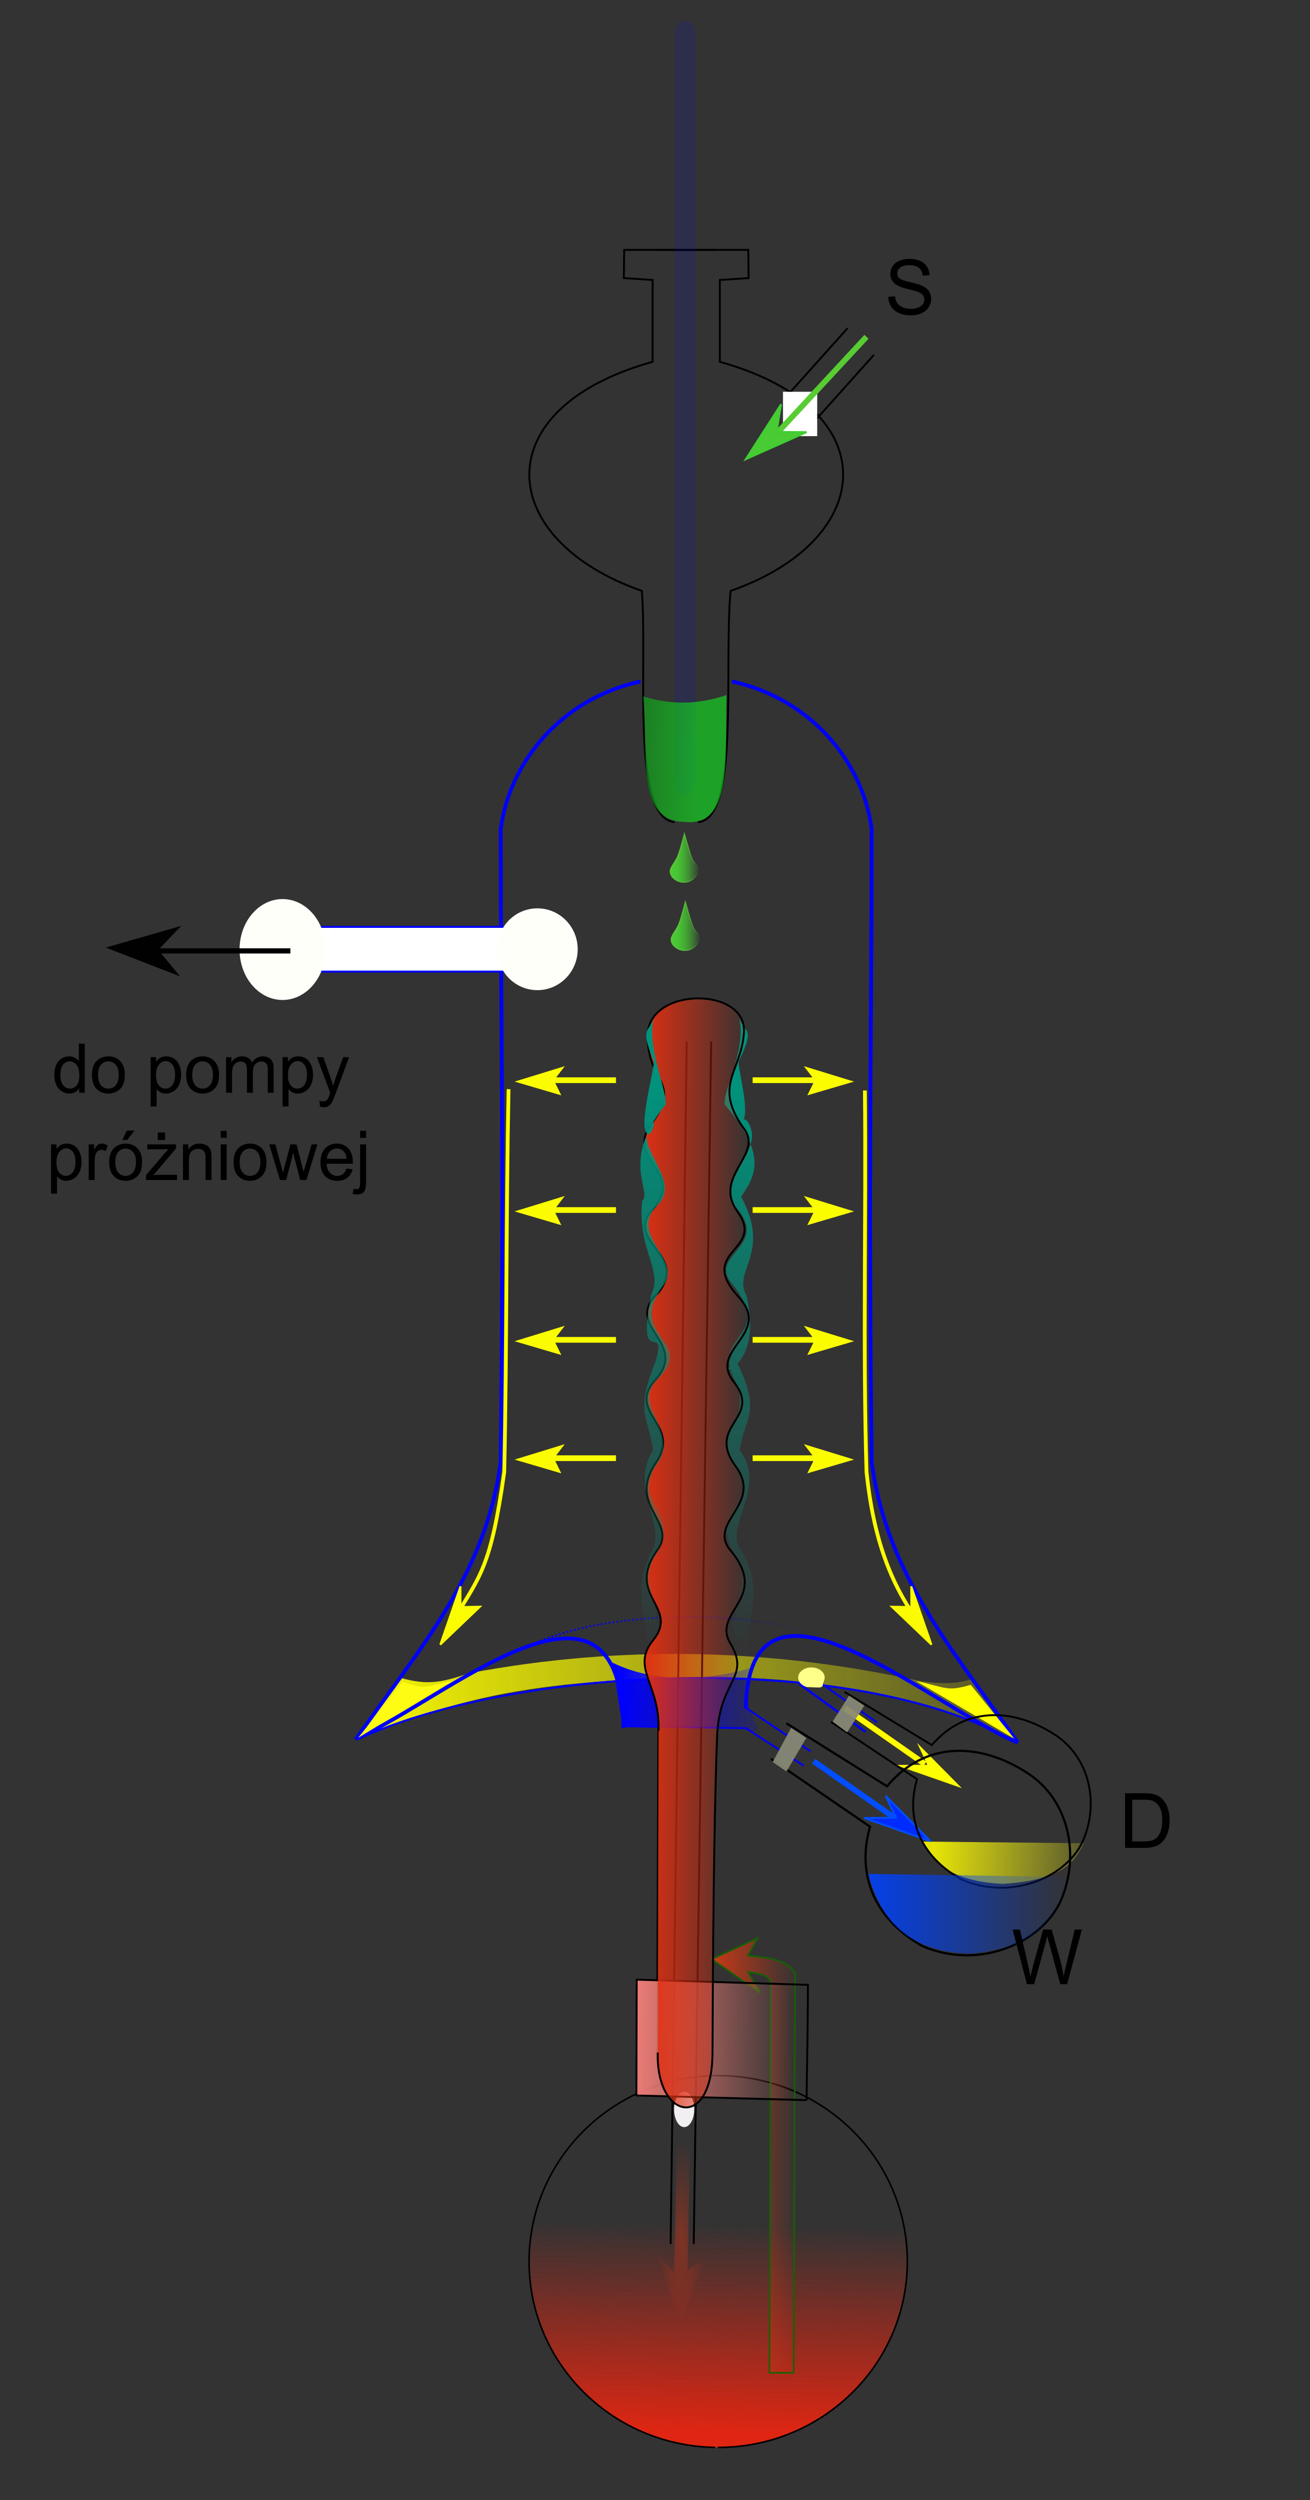 <?xml version="1.0" encoding="UTF-8" standalone="no"?>
<!-- Created with Inkscape (http://www.inkscape.org/) -->

<svg xmlns:dc="http://purl.org/dc/elements/1.1/" xmlns:cc="http://creativecommons.org/ns#" xmlns:rdf="http://www.w3.org/1999/02/22-rdf-syntax-ns#" xmlns:svg="http://www.w3.org/2000/svg" xmlns="http://www.w3.org/2000/svg" xmlns:xlink="http://www.w3.org/1999/xlink" xmlns:sodipodi="http://sodipodi.sourceforge.net/DTD/sodipodi-0.dtd" xmlns:inkscape="http://www.inkscape.org/namespaces/inkscape" width="666.88" height="1272.181" id="svg2" version="1.1" inkscape:version="0.48.0 r9654" sodipodi:docname="molecul distill 3 copy.svg">
  <rect width="100%" height="100%" fill="#333333" stroke="none"/>
  <title id="title3912">molecul distill 4</title>
  <defs id="defs4">
    <linearGradient inkscape:collect="always" id="linearGradient4655">
      <stop style="stop-color:#0000f8;stop-opacity:1;" offset="0" id="stop4657" />
      <stop style="stop-color:#0000f8;stop-opacity:0;" offset="1" id="stop4659" />
    </linearGradient>
    <linearGradient inkscape:collect="always" id="linearGradient4645">
      <stop style="stop-color:#ffff00;stop-opacity:1;" offset="0" id="stop4647" />
      <stop style="stop-color:#ffff00;stop-opacity:0;" offset="1" id="stop4649" />
    </linearGradient>
    <linearGradient inkscape:collect="always" id="linearGradient4280">
      <stop style="stop-color:#01927c;stop-opacity:1;" offset="0" id="stop4282" />
      <stop style="stop-color:#01927c;stop-opacity:0;" offset="1" id="stop4284" />
    </linearGradient>
    <linearGradient inkscape:collect="always" id="linearGradient4236">
      <stop style="stop-color:#ed7c76;stop-opacity:1;" offset="0" id="stop4238" />
      <stop style="stop-color:#ed7c76;stop-opacity:0;" offset="1" id="stop4240" />
    </linearGradient>
    <linearGradient inkscape:collect="always" id="linearGradient4204">
      <stop style="stop-color:#fffd00;stop-opacity:1" offset="0" id="stop4206" />
      <stop style="stop-color:#fffd1e;stop-opacity:0;" offset="1" id="stop4208" />
    </linearGradient>
    <linearGradient inkscape:collect="always" id="linearGradient4192">
      <stop style="stop-color:#0042fe;stop-opacity:1;" offset="0" id="stop4194" />
      <stop style="stop-color:#0042fe;stop-opacity:0;" offset="1" id="stop4196" />
    </linearGradient>
    <linearGradient inkscape:collect="always" id="linearGradient4051">
      <stop style="stop-color:#49cb34;stop-opacity:1;" offset="0" id="stop4053" />
      <stop style="stop-color:#49cb34;stop-opacity:0;" offset="1" id="stop4055" />
    </linearGradient>
    <linearGradient inkscape:collect="always" id="linearGradient4043">
      <stop style="stop-color:#5bc53a;stop-opacity:1;" offset="0" id="stop4045" />
      <stop style="stop-color:#5bc53a;stop-opacity:0;" offset="1" id="stop4047" />
    </linearGradient>
    <linearGradient inkscape:collect="always" id="linearGradient4032">
      <stop style="stop-color:#12df20;stop-opacity:1;" offset="0" id="stop4034" />
      <stop style="stop-color:#0ead19;stop-opacity:1" offset="1" id="stop4036" />
    </linearGradient>
    <linearGradient inkscape:collect="always" id="linearGradient4009">
      <stop style="stop-color:#df3512;stop-opacity:1;" offset="0" id="stop4011" />
      <stop style="stop-color:#df3512;stop-opacity:0;" offset="1" id="stop4013" />
    </linearGradient>
    <linearGradient inkscape:collect="always" id="linearGradient4001">
      <stop style="stop-color:#df2f12;stop-opacity:1;" offset="0" id="stop4003" />
      <stop style="stop-color:#df2f12;stop-opacity:0;" offset="1" id="stop4005" />
    </linearGradient>
    <linearGradient inkscape:collect="always" id="linearGradient3993">
      <stop style="stop-color:#df3a12;stop-opacity:1;" offset="0" id="stop3995" />
      <stop style="stop-color:#df3a12;stop-opacity:0;" offset="1" id="stop3997" />
    </linearGradient>
    <linearGradient inkscape:collect="always" id="linearGradient3985">
      <stop style="stop-color:#df2612;stop-opacity:1;" offset="0" id="stop3987" />
      <stop style="stop-color:#df2612;stop-opacity:0;" offset="1" id="stop3989" />
    </linearGradient>
    <linearGradient inkscape:collect="always" id="linearGradient3902">
      <stop style="stop-color:#000000;stop-opacity:1;" offset="0" id="stop3904" />
      <stop style="stop-color:#000000;stop-opacity:0;" offset="1" id="stop3906" />
    </linearGradient>
    <linearGradient inkscape:collect="always" id="linearGradient3872">
      <stop style="stop-color:#0000ff;stop-opacity:1;" offset="0" id="stop3874" />
      <stop style="stop-color:#0000ff;stop-opacity:0;" offset="1" id="stop3876" />
    </linearGradient>
    <linearGradient inkscape:collect="always" id="linearGradient4051-0">
      <stop style="stop-color:#49cb34;stop-opacity:1;" offset="0" id="stop4053-2" />
      <stop style="stop-color:#49cb34;stop-opacity:0;" offset="1" id="stop4055-6" />
    </linearGradient>
    <linearGradient inkscape:collect="always" id="linearGradient4043-4">
      <stop style="stop-color:#5bc53a;stop-opacity:1;" offset="0" id="stop4045-5" />
      <stop style="stop-color:#5bc53a;stop-opacity:0;" offset="1" id="stop4047-5" />
    </linearGradient>
    <linearGradient inkscape:collect="always" xlink:href="#linearGradient4051-0" id="linearGradient4073-0" gradientUnits="userSpaceOnUse" gradientTransform="translate(-17.429,-159.429)" x1="297.712" y1="440.623" x2="313.209" y2="440.623" />
    <linearGradient inkscape:collect="always" xlink:href="#linearGradient4043-4" id="linearGradient4075-3" gradientUnits="userSpaceOnUse" gradientTransform="translate(-17.429,-159.429)" x1="297.712" y1="440.623" x2="313.209" y2="440.623" />
    <linearGradient inkscape:collect="always" xlink:href="#linearGradient4204" id="linearGradient4455" gradientUnits="userSpaceOnUse" gradientTransform="matrix(0.931,0,0,0.614,36.04,378.17)" x1="433.364" y1="957.836" x2="541.984" y2="963.072" />
    <radialGradient inkscape:collect="always" xlink:href="#linearGradient3902" id="radialGradient4457" gradientUnits="userSpaceOnUse" gradientTransform="matrix(0.998,0,0,32.221,-0.285,-6898.857)" cx="308.601" cy="223.182" fx="308.601" fy="223.182" r="6.056" />
    <linearGradient inkscape:collect="always" xlink:href="#linearGradient3985" id="linearGradient4459" gradientUnits="userSpaceOnUse" x1="346.201" y1="1668.854" x2="349.735" y2="1479.416" />
    <linearGradient inkscape:collect="always" xlink:href="#linearGradient3872" id="linearGradient4461" gradientUnits="userSpaceOnUse" x1="271.231" y1="888.717" x2="360.488" y2="890.651" />
    <linearGradient inkscape:collect="always" xlink:href="#linearGradient4280" id="linearGradient4463" gradientUnits="userSpaceOnUse" gradientTransform="matrix(-1.188,0,0,1,1109.277,52.528)" x1="659.13" y1="511.425" x2="640.937" y2="808.41" />
    <linearGradient inkscape:collect="always" xlink:href="#linearGradient3993" id="linearGradient4465" gradientUnits="userSpaceOnUse" gradientTransform="matrix(1,0,0,0.852,0,115.896)" x1="320.214" y1="1180.219" x2="365.658" y2="1180.219" />
    <linearGradient inkscape:collect="always" xlink:href="#linearGradient4001" id="linearGradient4467" gradientUnits="userSpaceOnUse" x1="284.391" y1="793.15" x2="340.962" y2="793.15" />
    <radialGradient inkscape:collect="always" xlink:href="#linearGradient4009" id="radialGradient4469" gradientUnits="userSpaceOnUse" gradientTransform="matrix(1,0,0,3.547,0,-2960.26)" cx="304.286" cy="1162.348" fx="304.286" fy="1162.348" r="13.468" />
    <linearGradient inkscape:collect="always" xlink:href="#linearGradient4032" id="linearGradient4471" gradientUnits="userSpaceOnUse" x1="312.357" y1="386.367" x2="285.5" y2="385.652" />
    <linearGradient inkscape:collect="always" xlink:href="#linearGradient4051" id="linearGradient4473" gradientUnits="userSpaceOnUse" gradientTransform="translate(0.714,1.429)" x1="297.712" y1="440.623" x2="313.209" y2="440.623" />
    <linearGradient inkscape:collect="always" xlink:href="#linearGradient4043" id="linearGradient4475" gradientUnits="userSpaceOnUse" gradientTransform="translate(0.714,1.429)" x1="297.712" y1="440.623" x2="313.209" y2="440.623" />
    <linearGradient inkscape:collect="always" xlink:href="#linearGradient4051" id="linearGradient4477" gradientUnits="userSpaceOnUse" gradientTransform="translate(1.229,37.143)" x1="297.712" y1="440.623" x2="313.209" y2="440.623" />
    <linearGradient inkscape:collect="always" xlink:href="#linearGradient4043" id="linearGradient4479" gradientUnits="userSpaceOnUse" gradientTransform="translate(1.229,37.143)" x1="297.712" y1="440.623" x2="313.209" y2="440.623" />
    <linearGradient inkscape:collect="always" xlink:href="#linearGradient4051" id="linearGradient4481" gradientUnits="userSpaceOnUse" gradientTransform="translate(0.714,1.429)" x1="297.712" y1="440.623" x2="313.209" y2="440.623" />
    <linearGradient inkscape:collect="always" xlink:href="#linearGradient4043" id="linearGradient4483" gradientUnits="userSpaceOnUse" gradientTransform="translate(0.714,1.429)" x1="297.712" y1="440.623" x2="313.209" y2="440.623" />
    <linearGradient inkscape:collect="always" xlink:href="#linearGradient4051" id="linearGradient4485" gradientUnits="userSpaceOnUse" gradientTransform="translate(1.229,37.143)" x1="297.712" y1="440.623" x2="313.209" y2="440.623" />
    <linearGradient inkscape:collect="always" xlink:href="#linearGradient4043" id="linearGradient4487" gradientUnits="userSpaceOnUse" gradientTransform="translate(1.229,37.143)" x1="297.712" y1="440.623" x2="313.209" y2="440.623" />
    <linearGradient inkscape:collect="always" xlink:href="#linearGradient4192" id="linearGradient4489" gradientUnits="userSpaceOnUse" gradientTransform="matrix(1.156,0,0,1.119,-53.802,-101.356)" x1="395.571" y1="979.326" x2="489.071" y2="979.326" />
    <linearGradient inkscape:collect="always" xlink:href="#linearGradient4236" id="linearGradient4491" gradientUnits="userSpaceOnUse" x1="280.17" y1="1061.007" x2="362.85" y2="1061.722" />
    <linearGradient inkscape:collect="always" xlink:href="#linearGradient4280" id="linearGradient4493" gradientUnits="userSpaceOnUse" gradientTransform="translate(-361.755,52.528)" x1="659.13" y1="511.425" x2="640.937" y2="808.41" />
    <linearGradient inkscape:collect="always" xlink:href="#linearGradient4280" id="linearGradient4497" gradientUnits="userSpaceOnUse" gradientTransform="matrix(0.958,0,0,0.971,-321.716,61.107)" x1="659.13" y1="511.425" x2="640.937" y2="808.41" />
    <linearGradient inkscape:collect="always" xlink:href="#linearGradient4236" id="linearGradient4528" gradientUnits="userSpaceOnUse" x1="280.17" y1="1061.007" x2="362.85" y2="1061.722" gradientTransform="matrix(0.958,0,0,0.971,24.708,10.081)" />
    <linearGradient inkscape:collect="always" xlink:href="#linearGradient4192" id="linearGradient4534" gradientUnits="userSpaceOnUse" gradientTransform="matrix(1.107,0,0,1.087,-26.814,-88.378)" x1="395.571" y1="979.326" x2="489.071" y2="979.326" />
    <linearGradient inkscape:collect="always" xlink:href="#linearGradient4051" id="linearGradient4539" gradientUnits="userSpaceOnUse" gradientTransform="matrix(0.958,0,0,0.971,25.885,46.162)" x1="297.712" y1="440.623" x2="313.209" y2="440.623" />
    <linearGradient inkscape:collect="always" xlink:href="#linearGradient4043" id="linearGradient4541" gradientUnits="userSpaceOnUse" gradientTransform="matrix(0.958,0,0,0.971,25.885,46.162)" x1="297.712" y1="440.623" x2="313.209" y2="440.623" />
    <linearGradient inkscape:collect="always" xlink:href="#linearGradient4051" id="linearGradient4544" gradientUnits="userSpaceOnUse" gradientTransform="matrix(0.958,0,0,0.971,25.392,11.468)" x1="297.712" y1="440.623" x2="313.209" y2="440.623" />
    <linearGradient inkscape:collect="always" xlink:href="#linearGradient4043" id="linearGradient4546" gradientUnits="userSpaceOnUse" gradientTransform="matrix(0.958,0,0,0.971,25.392,11.468)" x1="297.712" y1="440.623" x2="313.209" y2="440.623" />
    <linearGradient inkscape:collect="always" xlink:href="#linearGradient4051" id="linearGradient4549" gradientUnits="userSpaceOnUse" gradientTransform="matrix(0.958,0,0,0.971,25.885,46.162)" x1="297.712" y1="440.623" x2="313.209" y2="440.623" />
    <linearGradient inkscape:collect="always" xlink:href="#linearGradient4043" id="linearGradient4551" gradientUnits="userSpaceOnUse" gradientTransform="matrix(0.958,0,0,0.971,25.885,46.162)" x1="297.712" y1="440.623" x2="313.209" y2="440.623" />
    <linearGradient inkscape:collect="always" xlink:href="#linearGradient4051" id="linearGradient4554" gradientUnits="userSpaceOnUse" gradientTransform="matrix(0.958,0,0,0.971,25.392,11.468)" x1="297.712" y1="440.623" x2="313.209" y2="440.623" />
    <linearGradient inkscape:collect="always" xlink:href="#linearGradient4043" id="linearGradient4556" gradientUnits="userSpaceOnUse" gradientTransform="matrix(0.958,0,0,0.971,25.392,11.468)" x1="297.712" y1="440.623" x2="313.209" y2="440.623" />
    <linearGradient inkscape:collect="always" xlink:href="#linearGradient4032" id="linearGradient4559" gradientUnits="userSpaceOnUse" x1="312.357" y1="386.367" x2="285.5" y2="385.652" gradientTransform="matrix(0.958,0,0,0.971,24.708,10.081)" />
    <radialGradient inkscape:collect="always" xlink:href="#linearGradient4009" id="radialGradient4563" gradientUnits="userSpaceOnUse" gradientTransform="matrix(0.958,0,0,3.445,24.708,-2865.56)" cx="304.286" cy="1162.348" fx="304.286" fy="1162.348" r="13.468" />
    <linearGradient inkscape:collect="always" xlink:href="#linearGradient4001" id="linearGradient4566" gradientUnits="userSpaceOnUse" x1="284.391" y1="793.15" x2="340.962" y2="793.15" gradientTransform="matrix(0.958,0,0,0.971,24.708,10.081)" />
    <linearGradient inkscape:collect="always" xlink:href="#linearGradient3993" id="linearGradient4569" gradientUnits="userSpaceOnUse" gradientTransform="matrix(0.958,0,0,0.828,24.708,122.664)" x1="320.214" y1="1180.219" x2="365.658" y2="1180.219" />
    <linearGradient inkscape:collect="always" xlink:href="#linearGradient4280" id="linearGradient4584" gradientUnits="userSpaceOnUse" gradientTransform="matrix(-1.138,0,0,0.971,1086.973,61.107)" x1="659.13" y1="511.425" x2="640.937" y2="808.41" />
    <linearGradient inkscape:collect="always" xlink:href="#linearGradient3872" id="linearGradient4603" gradientUnits="userSpaceOnUse" x1="271.231" y1="888.717" x2="360.488" y2="890.651" gradientTransform="matrix(0.958,0,0,1.805,24.708,-738.093)" />
    <linearGradient inkscape:collect="always" xlink:href="#linearGradient3985" id="linearGradient4608" gradientUnits="userSpaceOnUse" x1="346.201" y1="1668.854" x2="349.735" y2="1479.416" gradientTransform="matrix(0.531,0,0,0.561,152.421,304.901)" />
    <radialGradient inkscape:collect="always" xlink:href="#linearGradient3902" id="radialGradient4611" gradientUnits="userSpaceOnUse" gradientTransform="matrix(0.955,0,0,31.3,24.435,-6691.572)" cx="308.601" cy="223.182" fx="308.601" fy="223.182" r="6.056" />
    <linearGradient inkscape:collect="always" xlink:href="#linearGradient4204" id="linearGradient4621" gradientUnits="userSpaceOnUse" gradientTransform="matrix(0.891,0,0,0.596,59.22,377.44)" x1="433.364" y1="957.836" x2="541.984" y2="963.072" />
    <linearGradient inkscape:collect="always" xlink:href="#linearGradient4645" id="linearGradient4651" x1="150.946" y1="867.021" x2="551.242" y2="842.273" gradientUnits="userSpaceOnUse" />
    <linearGradient inkscape:collect="always" xlink:href="#linearGradient4655" id="linearGradient4663" x1="272.746" y1="829.292" x2="414.663" y2="829.292" gradientUnits="userSpaceOnUse" />
  </defs>
  <sodipodi:namedview id="base" pagecolor="#ffffff" bordercolor="#666666" borderopacity="1.0" inkscape:pageopacity="0.0" inkscape:pageshadow="2" inkscape:zoom="0.24748737" inkscape:cx="357.74832" inkscape:cy="407.07111" inkscape:document-units="px" inkscape:current-layer="layer1" showgrid="false" inkscape:window-width="1366" inkscape:window-height="706" inkscape:window-x="-8" inkscape:window-y="-8" inkscape:window-maximized="1" fit-margin-top="0" fit-margin-left="0" fit-margin-right="0" fit-margin-bottom="0" />
  <g inkscape:label="Layer 1" inkscape:groupmode="layer" id="layer1" transform="translate(30.484,-2.839)">
    <g id="g4665">
      <path sodipodi:nodetypes="csccccccc" inkscape:connector-curvature="0" id="path3805" d="m 464.365,857.203 c -9.173,2.926 -18.302,2.789 -33.365,-0.371 -69.898,-14.664 -144.705,-17.238 -222.429,-2.606 -15.145,5.066 -21.643,6.055 -34.892,2.487 l -22.733,30.42 c 47.011,-17.692 72.273,-23.151 105.924,-26.985 34.922,-3.488 71.983,-5.484 110.761,-2.453 44.664,3.93 92.917,15.917 119.467,31.892 z" style="opacity:0.961;fill:url(#linearGradient4651);stroke:none;fill-opacity:1" />
      <path sodipodi:nodetypes="cc" inkscape:connector-curvature="0" id="path2993" d="m 151.257,887.982 c 85.963,-39.399 258.821,-44.639 336.119,2.117" style="fill:none;stroke:#0000f7;stroke-width:1.03px;stroke-linecap:butt;stroke-linejoin:miter;stroke-opacity:1" />
      <path style="fill:none;stroke:#000000;stroke-width:0.964px;stroke-linecap:butt;stroke-linejoin:miter;stroke-opacity:1" d="m 304.097,129.986 46.347,0 0.166,14.354 -14.648,0.981 0,41.632 c 85.757,23.896 79.791,90.601 5.472,116.57 -3.547,38.754 4.821,116.534 -16.68,117.65" id="path2997" inkscape:connector-curvature="0" sodipodi:nodetypes="ccccccc" />
      <path sodipodi:nodetypes="cc" transform="translate(-30.484,2.839)" inkscape:connector-curvature="0" id="path4653" d="M 273.246,835.795 C 314.039,818.144 385.929,819.966 414.163,832.26" style="fill:none;stroke:url(#linearGradient4663);stroke-width:1;stroke-linecap:butt;stroke-linejoin:miter;stroke-miterlimit:4;stroke-opacity:1;stroke-dasharray:1, 1;stroke-dashoffset:0" />
      <path style="fill:none;stroke:#0000f6;stroke-width:1.929;stroke-linecap:butt;stroke-linejoin:miter;stroke-miterlimit:4;stroke-opacity:1;stroke-dasharray:none" d="m 342.09,349.595 c 40.914,8.886 66.778,41.711 71.137,74.938 0,112.437 -1.706,167.57 0,321.955 7.51,57.615 41.324,95.714 74.357,143.021" id="path3001" inkscape:connector-curvature="0" sodipodi:nodetypes="cccc" />
      <path sodipodi:nodetypes="cccc" inkscape:connector-curvature="0" id="path3003" d="m 295.577,349.595 c -40.914,8.886 -66.778,41.711 -71.137,74.938 0,112.437 1.706,167.57 0,321.955 -7.51,57.615 -40.84,94.242 -73.873,141.549" style="fill:none;stroke:#0000f8;stroke-width:1.929;stroke-linecap:butt;stroke-linejoin:miter;stroke-miterlimit:4;stroke-opacity:1;stroke-dasharray:none" />
      <path sodipodi:nodetypes="ccccccc" inkscape:connector-curvature="0" id="path3005" d="m 333.609,129.986 -46.347,0 -0.166,14.354 14.648,0.981 0,41.632 c -85.757,23.896 -79.791,90.601 -5.472,116.57 2.863,38.754 -5.505,115.84 16.68,117.65" style="fill:none;stroke:#000000;stroke-width:0.964px;stroke-linecap:butt;stroke-linejoin:miter;stroke-opacity:1" />
      <path inkscape:connector-curvature="0" id="path3007" d="m 371.984,202.2 29.02,-32.382" style="fill:none;stroke:#000000;stroke-width:0.964px;stroke-linecap:butt;stroke-linejoin:miter;stroke-opacity:1" />
      <path style="fill:none;stroke:#000000;stroke-width:0.964px;stroke-linecap:butt;stroke-linejoin:miter;stroke-opacity:1" d="m 385.39,215.8 29.02,-32.382" id="path3009" inkscape:connector-curvature="0" />
      <path id="rect3011" d="m 368.114,202.2 17.412,0 0,22.569 -17.412,0 z" style="fill:#ffffff;fill-opacity:1;fill-rule:evenodd;stroke:none" inkscape:connector-curvature="0" />
      <path sodipodi:nodetypes="cc" inkscape:connector-curvature="0" id="path3791" d="m 151.43,887.132 c 44.227,-18.749 134.483,-100.9 135.428,-4.906" style="fill:none;stroke:#0000fb;stroke-width:1.929;stroke-linecap:butt;stroke-linejoin:miter;stroke-miterlimit:4;stroke-opacity:1;stroke-dasharray:none" />
      <path style="fill:none;stroke:#0000f8;stroke-width:1.929;stroke-linecap:butt;stroke-linejoin:miter;stroke-miterlimit:4;stroke-opacity:1;stroke-dasharray:none" d="M 487.5,889.572 C 442.176,870.288 350.648,788.732 349.196,872.26" id="path3795" inkscape:connector-curvature="0" sodipodi:nodetypes="cc" />
      <path sodipodi:nodetypes="ccc" inkscape:connector-curvature="0" id="path3797" d="m 287.341,881.264 61.91,0.981 29.504,19.135" style="fill:none;stroke:#0000f3;stroke-width:0.964px;stroke-linecap:butt;stroke-linejoin:miter;stroke-opacity:1" />
      <path inkscape:connector-curvature="0" id="path3799" d="m 349.251,871.922 32.89,22.079" style="fill:none;stroke:#0000f8;stroke-width:0.964px;stroke-linecap:butt;stroke-linejoin:miter;stroke-opacity:1" />
      <path sodipodi:nodetypes="cccc" inkscape:connector-curvature="0" id="path3807" d="m 435.77,858.211 c 15.997,3.439 15.557,5.516 27.93,1.947 l 22.185,27.446 z" style="fill:#ffff00;fill-opacity:1;stroke:none" />
      <path style="fill:#fffc13;fill-opacity:1;stroke:none" d="m 199.586,858.211 c -15.511,3.439 -13.196,4.044 -25.192,0.475 l -22.505,28.427 z" id="path3829" inkscape:connector-curvature="0" sodipodi:nodetypes="cccc" />
      <path inkscape:connector-curvature="0" id="path3833" d="m 376.48,859.763 33.647,24.319" style="fill:none;stroke:#0000fa;stroke-width:1.176px;stroke-linecap:butt;stroke-linejoin:miter;stroke-opacity:1" />
      <path style="fill:none;stroke:#0000f8;stroke-width:0.964px;stroke-linecap:butt;stroke-linejoin:miter;stroke-opacity:1" d="m 387.867,859.656 28.053,19.626" id="path3835" inkscape:connector-curvature="0" />
      <path sodipodi:nodetypes="csssc" inkscape:connector-curvature="0" id="path3841" d="m 380.344,861.327 c -3.517,-0.944 -5.365,-3.886 -4.127,-6.57 1.237,-2.684 5.091,-4.094 8.608,-3.15 3.517,0.944 5.365,3.886 4.127,6.57 -0.822,1.782 0.046,3.078 -2.398,3.377" style="fill:#fdff88;fill-opacity:1;stroke:none" />
      <g transform="matrix(0.958,0,0,0.971,26.802,11.843)" id="g3858">
        <path style="fill:none;stroke:#fffc00;stroke-width:3;stroke-linecap:butt;stroke-linejoin:miter;stroke-miterlimit:4;stroke-opacity:1;stroke-dasharray:none" d="m 389.19,885.91 42.426,29.294" id="path3852" inkscape:connector-curvature="0" sodipodi:nodetypes="cc" />
        <path style="fill:#fdff00;fill-opacity:1;stroke:none" d="m 415.959,915.658 16.978,-0.104 -5.42,-11.461 23.797,23.739 z" id="path3856" inkscape:connector-curvature="0" sodipodi:nodetypes="ccccc" />
      </g>
      <path style="fill:#002bff;fill-opacity:1;stroke:#004eff;stroke-width:2.893;stroke-linecap:butt;stroke-linejoin:miter;stroke-miterlimit:4;stroke-opacity:1;stroke-dasharray:none" d="m 383.707,899.021 40.628,28.457" id="path3864" inkscape:connector-curvature="0" sodipodi:nodetypes="cc" />
      <path style="opacity:0.876;fill:url(#linearGradient4621);fill-opacity:1;stroke:none" d="m 438.878,939.938 82.424,0.852 c -4.633,9.653 -10.91,18.81 -41.371,20.658 -26.129,-1.271 -35.045,-10.701 -41.053,-21.51 z" id="path4200" inkscape:connector-curvature="0" sodipodi:nodetypes="cccc" />
      <path style="fill:#002bff;fill-opacity:1;stroke:#004eff;stroke-width:0.964;stroke-opacity:1" d="m 409.341,927.919 16.259,-0.101 -5.19,-11.134 22.788,23.06 z" id="path3866" inkscape:connector-curvature="0" sodipodi:nodetypes="ccccc" />
      <path inkscape:connector-curvature="0" id="path3870" d="M 284.923,867.997 z" style="fill:none;stroke:#000000;stroke-width:0.964px;stroke-linecap:butt;stroke-linejoin:miter;stroke-opacity:1" />
      <g id="g3882" transform="matrix(-0.958,0,0,0.971,781.526,-664.417)" style="fill:#002bff;fill-opacity:1;stroke:#004eff;stroke-opacity:1">
        <path style="fill:#002bff;fill-opacity:1;stroke:#58cc33;stroke-width:3;stroke-linecap:butt;stroke-linejoin:miter;stroke-miterlimit:4;stroke-opacity:1;stroke-dasharray:none" d="m 387.17,863.687 48.487,51.518" id="path3884" inkscape:connector-curvature="0" sodipodi:nodetypes="cc" />
        <path style="fill:#49cb34;fill-opacity:1;stroke:#3fcd32;stroke-opacity:1" d="m 418.99,913.638 15.968,-0.104 -2.389,-14.492 18.746,28.789 z" id="path3886" inkscape:connector-curvature="0" sodipodi:nodetypes="ccccc" />
      </g>
      <g transform="matrix(0.958,0,0,0.971,24.708,10.081)" id="text3896" style="font-size:40px;font-style:normal;font-weight:normal;line-height:125%;letter-spacing:0px;word-spacing:0px;fill:#000000;fill-opacity:1;stroke:none;font-family:Sans">
        <path id="path4294" d="m 414.404,148.107 3.574,-0.312 c 0.169,1.432 0.563,2.607 1.182,3.525 0.618,0.918 1.579,1.66 2.881,2.227 1.302,0.566 2.767,0.85 4.395,0.85 1.445,0 2.721,-0.215 3.828,-0.645 1.107,-0.43 1.93,-1.019 2.471,-1.768 0.54,-0.749 0.811,-1.566 0.811,-2.451 -2e-5,-0.898 -0.26,-1.683 -0.781,-2.354 -0.521,-0.671 -1.38,-1.234 -2.578,-1.689 -0.768,-0.299 -2.467,-0.765 -5.098,-1.396 -2.63,-0.631 -4.473,-1.227 -5.527,-1.787 -1.367,-0.716 -2.386,-1.605 -3.057,-2.666 -0.671,-1.061 -1.006,-2.249 -1.006,-3.564 0,-1.445 0.41,-2.796 1.23,-4.053 0.82,-1.256 2.018,-2.21 3.594,-2.861 1.576,-0.651 3.327,-0.977 5.254,-0.977 2.122,3e-5 3.994,0.342 5.615,1.025 1.621,0.684 2.868,1.689 3.74,3.018 0.872,1.328 1.341,2.832 1.406,4.512 l -3.633,0.273 c -0.195,-1.81 -0.856,-3.177 -1.982,-4.102 -1.126,-0.924 -2.79,-1.387 -4.99,-1.387 -2.292,3e-5 -3.962,0.42 -5.01,1.26 -1.048,0.84 -1.572,1.852 -1.572,3.037 -1e-5,1.029 0.371,1.875 1.113,2.539 0.729,0.664 2.633,1.344 5.713,2.041 3.079,0.697 5.192,1.305 6.338,1.826 1.667,0.768 2.897,1.742 3.691,2.92 0.794,1.178 1.191,2.536 1.191,4.072 -2e-5,1.523 -0.436,2.959 -1.309,4.307 -0.872,1.348 -2.126,2.396 -3.76,3.145 -1.634,0.749 -3.473,1.123 -5.518,1.123 -2.591,0 -4.762,-0.378 -6.514,-1.133 -1.751,-0.755 -3.125,-1.891 -4.121,-3.408 -0.996,-1.517 -1.52,-3.232 -1.572,-5.146 z" inkscape:connector-curvature="0" />
      </g>
      <path sodipodi:nodetypes="ccccc" inkscape:connector-curvature="0" id="rect3900" d="m 312.988,21.054 c 0.215,-10.768 11.277,-9.841 10.615,0 l 0,378.055 c -0.118,11.314 -11.181,11.259 -10.615,0 z" style="opacity:0.124;fill:#0000ff;fill-opacity:1;fill-rule:evenodd;stroke:url(#radialGradient4611);stroke-width:0.99" />
      <path id="path3029" d="m 333.567,1248.219 c -53.168,-0.847 -95.57,-43.882 -94.708,-96.122 0.862,-52.24 44.661,-93.902 97.829,-93.056 53.168,0.847 95.57,43.882 94.708,96.122 -0.853,51.7 -43.794,93.148 -96.418,93.068" style="fill:url(#linearGradient4608);fill-opacity:1;fill-rule:evenodd;stroke:#000000;stroke-width:0.819;stroke-miterlimit:4;stroke-opacity:1" inkscape:connector-curvature="0" />
      <path sodipodi:nodetypes="cc" inkscape:connector-curvature="0" id="path3818" d="m 310.899,1144.768 8.208,-611.991" style="fill:none;stroke:#000000;stroke-width:0.964px;stroke-linecap:butt;stroke-linejoin:miter;stroke-opacity:1" />
      <path sodipodi:nodetypes="cc" style="fill:none;stroke:#000000;stroke-width:0.964px;stroke-linecap:butt;stroke-linejoin:miter;stroke-opacity:1" d="m 322.664,1144.768 8.892,-611.991" id="path3820" inkscape:connector-curvature="0" />
      <path sodipodi:nodetypes="ccccc" inkscape:connector-curvature="0" id="path3868" d="m 281.387,848.905 c 21.604,10.626 48.259,9.096 69.863,2.833 -8.427,22.019 16.483,38.324 -5.534,29.982 l -59.384,-0.714 z" style="fill:url(#linearGradient4603);fill-opacity:1;stroke:none" />
      <path sodipodi:nodetypes="ccccc" inkscape:connector-curvature="0" id="path3855" d="m 203.934,810.052 -10.289,29.685 20.228,-19.322 -9.962,0.174 z" style="fill:#fcfc00;fill-opacity:1;stroke:#fbff00;stroke-width:0.964px;stroke-linecap:butt;stroke-linejoin:miter;stroke-opacity:1" />
      <g transform="matrix(0.958,0,0,0.971,28.539,-26.833)" id="g3859">
        <path style="fill:none;stroke:#f8fc00;stroke-width:3;stroke-linecap:butt;stroke-linejoin:miter;stroke-miterlimit:4;stroke-opacity:1;stroke-dasharray:none" d="m 223.571,596.648 42.143,0" id="path3850" inkscape:connector-curvature="0" />
        <path inkscape:connector-curvature="0" id="path3857" d="m 237.143,590.219 -23.571,7.143 22.143,6.429 -3.571,-7.143 z" style="fill:#fcfc00;fill-opacity:1;stroke:#fbff00;stroke-width:1px;stroke-linecap:butt;stroke-linejoin:miter;stroke-opacity:1" />
      </g>
      <g transform="matrix(0.958,0,0,0.971,28.539,39.223)" id="g3863">
        <path inkscape:connector-curvature="0" id="path3865" d="m 223.571,596.648 42.143,0" style="fill:none;stroke:#f8fc00;stroke-width:3;stroke-linecap:butt;stroke-linejoin:miter;stroke-miterlimit:4;stroke-opacity:1;stroke-dasharray:none" />
        <path style="fill:#fcfc00;fill-opacity:1;stroke:#fbff00;stroke-width:1px;stroke-linecap:butt;stroke-linejoin:miter;stroke-opacity:1" d="m 237.143,590.219 -23.571,7.143 22.143,6.429 -3.571,-7.143 z" id="path3867" inkscape:connector-curvature="0" />
      </g>
      <g id="g3869" transform="matrix(0.958,0,0,0.971,28.539,105.279)">
        <path style="fill:none;stroke:#f8fc00;stroke-width:3;stroke-linecap:butt;stroke-linejoin:miter;stroke-miterlimit:4;stroke-opacity:1;stroke-dasharray:none" d="m 223.571,596.648 42.143,0" id="path3871" inkscape:connector-curvature="0" />
        <path inkscape:connector-curvature="0" id="path3873" d="m 237.143,590.219 -23.571,7.143 22.143,6.429 -3.571,-7.143 z" style="fill:#fcfc00;fill-opacity:1;stroke:#fbff00;stroke-width:1px;stroke-linecap:butt;stroke-linejoin:miter;stroke-opacity:1" />
      </g>
      <g transform="matrix(0.958,0,0,0.971,28.539,165.507)" id="g3875">
        <path inkscape:connector-curvature="0" id="path3877" d="m 223.571,596.648 42.143,0" style="fill:none;stroke:#f8fc00;stroke-width:3;stroke-linecap:butt;stroke-linejoin:miter;stroke-miterlimit:4;stroke-opacity:1;stroke-dasharray:none" />
        <path style="fill:#fcfc00;fill-opacity:1;stroke:#fbff00;stroke-width:1px;stroke-linecap:butt;stroke-linejoin:miter;stroke-opacity:1" d="m 237.143,590.219 -23.571,7.143 22.143,6.429 -3.571,-7.143 z" id="path3879" inkscape:connector-curvature="0" />
      </g>
      <g id="g3881" transform="matrix(-0.958,0,0,0.971,607.214,-26.833)">
        <path inkscape:connector-curvature="0" id="path3883" d="m 223.571,596.648 42.143,0" style="fill:none;stroke:#f8fc00;stroke-width:3;stroke-linecap:butt;stroke-linejoin:miter;stroke-miterlimit:4;stroke-opacity:1;stroke-dasharray:none" />
        <path style="fill:#fcfc00;fill-opacity:1;stroke:#fbff00;stroke-width:1px;stroke-linecap:butt;stroke-linejoin:miter;stroke-opacity:1" d="m 237.143,590.219 -23.571,7.143 22.143,6.429 -3.571,-7.143 z" id="path3885" inkscape:connector-curvature="0" />
      </g>
      <path style="fill:url(#linearGradient4584);fill-opacity:1;stroke:none" d="m 346.831,611.884 c 4.639,-8.028 16.116,-19.063 -8.414,-46.982 -0.851,-7.978 12.421,-30.539 6.748,-45.749 2.74,10.025 9.417,4.925 0.557,23.562 -1.34,1.538 5.586,24.303 2.126,30.417 -3.52,6.22 0.073,-7.153 3.904,3.925 4.554,13.169 -18.468,27.101 -6.702,41.215 15.569,18.676 -14.474,23.509 -3.453,37.024 23.484,28.797 -10.253,25.17 1.693,49.327 10.985,22.213 -13.223,26.924 -0.147,42.833 17.285,21.03 -16.041,23.445 1.605,47.731 9.061,12.47 -6.914,33.232 0.049,40.581 11.032,11.643 1.67,11.471 2.091,21.925 0.515,-24.687 14.165,-45.379 -0.754,-66.701 -7.467,-12.456 14.093,-31.696 -0.05,-50.141 2.289,-16.544 11.277,-19.101 -1.176,-44.235 -17.086,6.9 14.41,6.262 4.533,-34.765 -7.067,-12.422 12.873,-21.316 -2.611,-49.968 z" id="path4288" inkscape:connector-curvature="0" sodipodi:nodetypes="ccccsssssssscccccc" />
      <g id="g3887" transform="matrix(-0.958,0,0,0.971,607.214,39.223)">
        <path style="fill:none;stroke:#f8fc00;stroke-width:3;stroke-linecap:butt;stroke-linejoin:miter;stroke-miterlimit:4;stroke-opacity:1;stroke-dasharray:none" d="m 223.571,596.648 42.143,0" id="path3889" inkscape:connector-curvature="0" />
        <path inkscape:connector-curvature="0" id="path3891" d="m 237.143,590.219 -23.571,7.143 22.143,6.429 -3.571,-7.143 z" style="fill:#fcfc00;fill-opacity:1;stroke:#fbff00;stroke-width:1px;stroke-linecap:butt;stroke-linejoin:miter;stroke-opacity:1" />
      </g>
      <g transform="matrix(-0.958,0,0,0.971,607.214,105.279)" id="g3893">
        <path inkscape:connector-curvature="0" id="path3895" d="m 223.571,596.648 42.143,0" style="fill:none;stroke:#f8fc00;stroke-width:3;stroke-linecap:butt;stroke-linejoin:miter;stroke-miterlimit:4;stroke-opacity:1;stroke-dasharray:none" />
        <path style="fill:#fcfc00;fill-opacity:1;stroke:#fbff00;stroke-width:1px;stroke-linecap:butt;stroke-linejoin:miter;stroke-opacity:1" d="m 237.143,590.219 -23.571,7.143 22.143,6.429 -3.571,-7.143 z" id="path3897" inkscape:connector-curvature="0" />
      </g>
      <g id="g3899" transform="matrix(-0.958,0,0,0.971,607.214,165.507)">
        <path style="fill:none;stroke:#f8fc00;stroke-width:3;stroke-linecap:butt;stroke-linejoin:miter;stroke-miterlimit:4;stroke-opacity:1;stroke-dasharray:none" d="m 223.571,596.648 42.143,0" id="path3901" inkscape:connector-curvature="0" />
        <path inkscape:connector-curvature="0" id="path3903" d="m 237.143,590.219 -23.571,7.143 22.143,6.429 -3.571,-7.143 z" style="fill:#fcfc00;fill-opacity:1;stroke:#fbff00;stroke-width:1px;stroke-linecap:butt;stroke-linejoin:miter;stroke-opacity:1" />
      </g>
      <path sodipodi:nodetypes="ccccc" inkscape:connector-curvature="0" id="path3905" d="m 409.808,557.755 c 0.658,64.919 -1.058,130.925 0.825,194.144 3.533,33.846 12.196,56.732 26.535,76.465 l 0,0.694 -0.684,-2.082" style="fill:none;stroke:#fbfe00;stroke-width:1.929;stroke-linecap:butt;stroke-linejoin:miter;stroke-miterlimit:4;stroke-opacity:1;stroke-dasharray:none" />
      <path style="fill:none;stroke:#fbfe00;stroke-width:1.929;stroke-linecap:butt;stroke-linejoin:miter;stroke-miterlimit:4;stroke-opacity:1;stroke-dasharray:none" d="m 228.407,557.062 c -1.342,64.919 -0.809,129.227 -2.193,194.838 -6.953,49.111 -12.196,52.568 -26.535,76.465 l 0,0.694 0.684,-0.694" id="path3909" inkscape:connector-curvature="0" sodipodi:nodetypes="ccccc" />
      <path style="fill:#fcfc00;fill-opacity:1;stroke:#fbff00;stroke-width:0.964px;stroke-linecap:butt;stroke-linejoin:miter;stroke-opacity:1" d="m 433.413,810.052 10.289,29.685 -20.228,-19.322 9.962,0.174 z" id="path3911" inkscape:connector-curvature="0" sodipodi:nodetypes="ccccc" />
      <path sodipodi:nodetypes="ccccccccccc" inkscape:connector-curvature="0" id="path3913" d="m 361.243,1210.263 12.312,0 0.684,-199.862 c 1.412,-6.721 -7.364,-9.928 -13.68,-11.235 l -10.26,-1.183 4.788,-8.87 -23.256,10.644 24.624,17.148 -6.156,-10.644 c 8.386,1.169 12.315,2.403 11.628,8.278 z" style="opacity:0.881;fill:url(#linearGradient4569);fill-opacity:1;stroke:#136400;stroke-width:0.89px;stroke-linecap:butt;stroke-linejoin:miter;stroke-opacity:1" />
      <path sodipodi:nodetypes="cccccccc" inkscape:connector-curvature="0" id="path3943" d="m 314.046,1093.393 -1.368,65.733 -8.892,-9.319 12.312,35.205 12.312,-33.134 -8.892,6.213 1.368,-64.197 z" style="opacity:0.416;fill:url(#radialGradient4563);fill-opacity:1;stroke:none" />
      <path inkscape:connector-curvature="0" id="path4017" d="m 304.662,881.098 -0.684,167.222" style="fill:none;stroke:#000000;stroke-width:0.964px;stroke-linecap:butt;stroke-linejoin:miter;stroke-opacity:1" />
      <path sodipodi:nodetypes="cccc" inkscape:connector-curvature="0" id="path4022" d="m 296.945,357.228 c 14.136,4.399 28.273,4.159 42.409,-0.694 -0.935,30.336 3.649,67.307 -21.204,64.53 -25.149,0.099 -18.455,-35.154 -21.204,-63.836 z" style="opacity:0.637;fill:url(#linearGradient4559);fill-opacity:1;stroke:none" />
      <path sodipodi:nodetypes="zzzzczzz" inkscape:connector-curvature="0" id="path4040" d="m 321.536,450.75 c -1.817,1.105 -4.346,1.341 -6.331,0.59 -1.986,-0.751 -4.106,-2.293 -4.402,-4.651 -0.296,-2.358 2.475,-4.859 3.774,-8.088 1.299,-3.229 3.358,-11.384 3.358,-11.384 0,0 2.625,9.435 3.862,12.445 1.237,3.01 3.366,3.411 3.232,5.702 -0.133,2.291 -1.675,4.281 -3.493,5.386 z" inkscape:transform-center-y="-0.22526378" inkscape:transform-center-x="-0.15576153" style="fill:url(#linearGradient4554);fill-opacity:1;fill-rule:evenodd;stroke:url(#linearGradient4556);stroke-width:0.59;stroke-linecap:butt;stroke-linejoin:miter;stroke-miterlimit:4;stroke-opacity:1;stroke-dashoffset:0" />
      <path style="fill:url(#linearGradient4549);fill-opacity:1;fill-rule:evenodd;stroke:url(#linearGradient4551);stroke-width:0.59;stroke-linecap:butt;stroke-linejoin:miter;stroke-miterlimit:4;stroke-opacity:1;stroke-dashoffset:0" inkscape:transform-center-x="-0.15576153" inkscape:transform-center-y="-0.22526378" d="m 322.028,485.443 c -1.817,1.105 -4.346,1.341 -6.331,0.59 -1.986,-0.751 -4.106,-2.293 -4.402,-4.651 -0.296,-2.358 2.475,-4.859 3.774,-8.088 1.299,-3.229 3.358,-11.384 3.358,-11.384 0,0 2.625,9.435 3.862,12.445 1.237,3.01 3.366,3.411 3.232,5.702 -0.133,2.291 -1.675,4.281 -3.493,5.386 z" id="path4059" inkscape:connector-curvature="0" sodipodi:nodetypes="zzzzczzz" />
      <path style="fill:url(#linearGradient4544);fill-opacity:1;fill-rule:evenodd;stroke:url(#linearGradient4546);stroke-width:0.59;stroke-linecap:butt;stroke-linejoin:miter;stroke-miterlimit:4;stroke-opacity:1;stroke-dashoffset:0" inkscape:transform-center-x="-0.15576153" inkscape:transform-center-y="-0.22526378" d="m 321.536,450.75 c -1.817,1.105 -4.346,1.341 -6.331,0.59 -1.986,-0.751 -4.106,-2.293 -4.402,-4.651 -0.296,-2.358 2.475,-4.859 3.774,-8.088 1.299,-3.229 3.358,-11.384 3.358,-11.384 0,0 2.625,9.435 3.862,12.445 1.237,3.01 3.366,3.411 3.232,5.702 -0.133,2.291 -1.675,4.281 -3.493,5.386 z" id="path4065" inkscape:connector-curvature="0" sodipodi:nodetypes="zzzzczzz" />
      <path sodipodi:nodetypes="zzzzczzz" inkscape:connector-curvature="0" id="path4067" d="m 322.028,485.443 c -1.817,1.105 -4.346,1.341 -6.331,0.59 -1.986,-0.751 -4.106,-2.293 -4.402,-4.651 -0.296,-2.358 2.475,-4.859 3.774,-8.088 1.299,-3.229 3.358,-11.384 3.358,-11.384 0,0 2.625,9.435 3.862,12.445 1.237,3.01 3.366,3.411 3.232,5.702 -0.133,2.291 -1.675,4.281 -3.493,5.386 z" inkscape:transform-center-y="-0.22526378" inkscape:transform-center-x="-0.15576153" style="fill:url(#linearGradient4539);fill-opacity:1;fill-rule:evenodd;stroke:url(#linearGradient4541);stroke-width:0.59;stroke-linecap:butt;stroke-linejoin:miter;stroke-miterlimit:4;stroke-opacity:1;stroke-dashoffset:0" />
      <path sodipodi:nodetypes="ccccccc" inkscape:connector-curvature="0" id="path4174" d="m 361.962,897.829 50.444,34.524 c -7.485,26.163 3.997,48.165 26.799,60.827 29.873,12.722 62.247,-2.629 70.938,-24.66 8.985,-22.15 3.496,-49.687 -17.34,-63.293 -24.171,-15.839 -52.284,-16.756 -71.726,6.576 l -51.233,-32.057" style="fill:none;stroke:#000000;stroke-width:1.127px;stroke-linecap:butt;stroke-linejoin:miter;stroke-opacity:1" />
      <path style="fill:none;stroke:#000000;stroke-width:0.964px;stroke-linecap:butt;stroke-linejoin:miter;stroke-opacity:1" d="m 392.571,879.044 43.777,29.142 c -6.495,22.085 3.468,40.658 23.256,51.346 25.924,10.739 54.019,-2.219 61.561,-20.816 7.797,-18.698 3.034,-41.942 -15.048,-53.428 -20.976,-13.37 -45.373,-14.144 -62.245,5.551 l -44.461,-27.061" id="path4180" inkscape:connector-curvature="0" sodipodi:nodetypes="ccccccc" />
      <path sodipodi:nodetypes="cccc" inkscape:connector-curvature="0" id="path4182" d="m 411.517,956.382 102.369,1.553 c -5.755,17.594 -12.874,35.671 -50.707,39.039 -32.452,-1.143 -45.553,-18.167 -51.663,-40.591 z" style="opacity:0.903;fill:url(#linearGradient4534);fill-opacity:1;stroke:none" />
      <path inkscape:connector-curvature="0" id="path4212" d="m 393.391,878.882 8.372,-13.243 7.702,5.168 -8.707,13.566 z" style="opacity:0.934;fill:#898976;fill-opacity:1;stroke:none" />
      <path sodipodi:nodetypes="ccccc" style="opacity:0.934;fill:#898976;fill-opacity:1;stroke:none" d="m 362.871,899.461 9.398,-17.407 7.702,5.168 -10.075,17.036 z" id="path4222" inkscape:connector-curvature="0" />
      <path id="path4244" d="m 317.725,1085.233 c -2.833,-0.08 -5.092,-4.184 -5.046,-9.165 0.046,-4.981 2.38,-8.954 5.213,-8.873 2.833,0.08 5.092,4.184 5.046,9.165 -0.045,4.93 -2.333,8.882 -5.137,8.874" style="opacity:0.934;fill:#fffcff;fill-opacity:1;fill-rule:evenodd;stroke:none" inkscape:connector-curvature="0" />
      <path sodipodi:nodetypes="ccccc" inkscape:connector-curvature="0" id="path4224" d="m 379.932,1071.514 -86.449,-2.379 0.146,-58.937 87.178,2.636 c 0,21.173 -0.684,52.091 -0.684,58.897" style="fill:url(#linearGradient4528);fill-opacity:1;stroke:#000000;stroke-width:0.964px;stroke-linecap:butt;stroke-linejoin:miter;stroke-opacity:1" />
      <path style="fill:url(#linearGradient4566);fill-opacity:1;stroke:#000000;stroke-width:0.964;stroke-linecap:butt;stroke-linejoin:miter;stroke-miterlimit:4;stroke-opacity:1;stroke-dasharray:none" d="m 304.352,1047.289 c -0.957,34.01 27.69,40.186 27.873,0.293 0.199,-43.234 0.586,-116.528 2.364,-161.465 1.129,-28.543 17.217,-29.471 6.725,-47.017 -9.767,-16.331 20.579,-22.823 0.037,-47.35 -12.002,-14.33 16.847,-23.479 2.74,-42.658 -15.65,-21.277 13.939,-24.416 -1.081,-43.127 -13.183,-16.423 19.773,-24.276 2.619,-43.014 -21.946,-23.974 13.743,-23.488 -0.567,-43.38 -13.297,-18.483 14.016,-29.176 2.772,-42.962 -15.058,-21.439 -1.322,-28.278 0.33,-47.416 2.884,-24.397 -48.239,-24.505 -48.884,0.085 -0.645,24.59 17.617,23.774 2.015,45.238 -13.989,18.92 17.052,24.105 0.946,43.25 -15.858,16.882 18.104,23.014 2.369,42.959 -18.211,16.62 15.018,24.845 -0.709,43.44 -16.669,17.654 13.048,23.136 -0.449,42.983 -14.898,21.906 11.06,30.002 0.858,44.232 -16.953,23.647 11.512,28.987 -2.327,46.112 -11.514,14.248 3.643,22.105 2.757,46.124" id="path3834" inkscape:connector-curvature="0" sodipodi:nodetypes="csssssssscczccccsssc" />
      <g transform="matrix(0.958,0,0,0.971,24.708,10.081)" id="text4248" style="font-size:40px;font-style:normal;font-weight:normal;line-height:125%;letter-spacing:0px;word-spacing:0px;fill:#000000;fill-opacity:1;stroke:none;font-family:Sans">
        <path id="path4299" d="m 540.229,960.934 0,-28.633 9.863,0 c 2.227,3e-5 3.926,0.137 5.098,0.41 1.641,0.378 3.04,1.061 4.199,2.051 1.51,1.276 2.64,2.907 3.389,4.893 0.749,1.986 1.123,4.255 1.123,6.807 -3e-5,2.174 -0.254,4.102 -0.762,5.781 -0.508,1.68 -1.159,3.07 -1.953,4.17 -0.794,1.1 -1.663,1.966 -2.607,2.598 -0.944,0.632 -2.083,1.11 -3.418,1.436 -1.335,0.326 -2.868,0.488 -4.6,0.488 z m 3.789,-3.379 6.113,0 c 1.888,0 3.369,-0.176 4.443,-0.527 1.074,-0.352 1.93,-0.846 2.568,-1.484 0.898,-0.898 1.598,-2.106 2.1,-3.623 0.501,-1.517 0.752,-3.356 0.752,-5.518 -3e-5,-2.995 -0.492,-5.296 -1.475,-6.904 -0.983,-1.608 -2.178,-2.686 -3.584,-3.232 -1.016,-0.391 -2.65,-0.586 -4.902,-0.586 l -6.016,0 z" inkscape:connector-curvature="0" />
      </g>
      <g transform="matrix(0.958,0,0,0.971,24.708,10.081)" id="text4252" style="font-size:40px;font-style:normal;font-weight:normal;line-height:125%;letter-spacing:0px;word-spacing:0px;fill:#000000;fill-opacity:1;stroke:none;font-family:Sans">
        <path id="path4302" d="m 488.086,1032.362 -7.598,-28.633 3.887,0 4.355,18.77 c 0.469,1.966 0.872,3.919 1.211,5.859 0.729,-3.06 1.159,-4.824 1.289,-5.293 l 5.449,-19.336 4.57,0 4.102,14.492 c 1.029,3.594 1.771,6.973 2.227,10.137 0.365,-1.81 0.84,-3.887 1.426,-6.231 l 4.492,-18.398 3.809,0 -7.852,28.633 -3.652,0 -6.035,-21.816 c -0.508,-1.823 -0.807,-2.943 -0.898,-3.359 -0.299,1.315 -0.579,2.435 -0.84,3.359 l -6.074,21.816 z" inkscape:connector-curvature="0" />
      </g>
      <path id="rect4256" d="m 117.255,474.491 123.601,0 0,22.756 -123.601,0 z" style="fill:#ffffff;fill-opacity:1;fill-rule:evenodd;stroke:#0000ff;stroke-width:0.992;stroke-opacity:1" inkscape:connector-curvature="0" />
      <path id="path4258" d="m 113.001,460.34 c -12.087,0.23 -21.727,11.909 -21.531,26.086 0.196,14.177 10.153,25.483 22.24,25.254 12.087,-0.23 21.727,-11.909 21.531,-26.086 -0.194,-14.03 -9.956,-25.279 -21.92,-25.257" style="fill:#fffffa;fill-opacity:1;fill-rule:evenodd;stroke:none" inkscape:connector-curvature="0" />
      <path id="path4260" d="m 242.753,465.057 c -11.332,0.186 -20.369,9.656 -20.185,21.151 0.184,11.495 9.519,20.662 20.85,20.476 11.332,-0.186 20.369,-9.656 20.185,-21.151 -0.182,-11.376 -9.334,-20.496 -20.55,-20.479" style="fill:#fffffa;fill-opacity:1;fill-rule:evenodd;stroke:none" inkscape:connector-curvature="0" />
      <path inkscape:connector-curvature="0" id="path4262" d="m 117.352,486.713 -67.9,0" style="fill:none;stroke:#000000;stroke-width:2.624;stroke-linecap:butt;stroke-linejoin:miter;stroke-miterlimit:4;stroke-opacity:1;stroke-dasharray:none" />
      <path sodipodi:nodetypes="ccccc" inkscape:connector-curvature="0" id="path4266" d="M 60.489,474.759 49.554,486.207 59.958,498.786 24.582,485.075 z" style="fill:#010101;fill-opacity:1;stroke:#000000;stroke-width:0.76px;stroke-linecap:butt;stroke-linejoin:miter;stroke-opacity:1" />
      <g transform="matrix(0.958,0,0,0.971,24.708,10.081)" id="text4268" style="font-size:36px;font-style:normal;font-weight:normal;line-height:125%;letter-spacing:0px;word-spacing:0px;fill:#000000;fill-opacity:1;stroke:none;font-family:Sans">
        <path id="path4308" d="m -15.516,565.219 0,-2.355 c -1.184,1.852 -2.924,2.777 -5.221,2.777 -1.488,-1e-5 -2.856,-0.41 -4.104,-1.23 -1.248,-0.82 -2.215,-1.966 -2.9,-3.437 -0.686,-1.471 -1.028,-3.161 -1.028,-5.071 -1e-6,-1.863 0.311,-3.554 0.932,-5.071 0.621,-1.518 1.553,-2.681 2.795,-3.489 1.242,-0.809 2.631,-1.213 4.166,-1.213 1.125,2e-5 2.127,0.237 3.006,0.712 0.879,0.475 1.594,1.093 2.145,1.854 l 0,-9.246 3.146,0 0,25.77 z m -10.002,-9.316 c -5e-6,2.391 0.504,4.178 1.512,5.361 1.008,1.184 2.197,1.775 3.568,1.775 1.383,10e-6 2.558,-0.565 3.524,-1.696 0.967,-1.131 1.45,-2.856 1.45,-5.177 -1.4e-5,-2.555 -0.492,-4.43 -1.477,-5.625 -0.984,-1.195 -2.197,-1.793 -3.639,-1.793 -1.406,10e-6 -2.581,0.574 -3.524,1.723 -0.943,1.148 -1.415,2.959 -1.415,5.432 z" inkscape:connector-curvature="0" />
        <path id="path4310" d="m -8.766,555.885 c -1.2e-6,-3.457 0.961,-6.018 2.883,-7.682 1.605,-1.383 3.562,-2.074 5.871,-2.074 2.566,2e-5 4.664,0.841 6.293,2.522 1.629,1.682 2.443,4.005 2.443,6.97 -1.87e-5,2.402 -0.36,4.292 -1.081,5.669 -0.721,1.377 -1.77,2.446 -3.146,3.208 -1.377,0.762 -2.88,1.143 -4.509,1.143 -2.613,-1e-5 -4.726,-0.838 -6.337,-2.514 -1.611,-1.676 -2.417,-4.09 -2.417,-7.242 z m 3.252,0 c -4.4e-6,2.391 0.521,4.181 1.564,5.37 1.043,1.189 2.355,1.784 3.938,1.784 1.57,10e-6 2.877,-0.598 3.92,-1.793 1.043,-1.195 1.564,-3.018 1.564,-5.467 -1.54e-5,-2.309 -0.524,-4.058 -1.573,-5.247 -1.049,-1.189 -2.353,-1.784 -3.911,-1.784 -1.582,10e-6 -2.895,0.592 -3.938,1.775 -1.043,1.184 -1.564,2.971 -1.564,5.361 z" inkscape:connector-curvature="0" />
        <path id="path4312" d="m 22.436,572.374 0,-25.822 2.883,0 0,2.426 c 0.68,-0.949 1.447,-1.661 2.303,-2.136 0.855,-0.475 1.893,-0.712 3.111,-0.712 1.594,2e-5 3,0.41 4.219,1.23 1.219,0.82 2.139,1.978 2.76,3.472 0.621,1.494 0.932,3.132 0.932,4.913 -1.8e-5,1.91 -0.343,3.63 -1.028,5.159 -0.686,1.529 -1.682,2.701 -2.988,3.516 -1.307,0.814 -2.681,1.222 -4.122,1.222 -1.055,-1e-5 -2.001,-0.223 -2.839,-0.668 -0.838,-0.445 -1.526,-1.008 -2.065,-1.688 l 0,9.088 z m 2.865,-16.383 c -5e-6,2.402 0.486,4.178 1.459,5.326 0.973,1.148 2.15,1.723 3.533,1.723 1.406,10e-6 2.61,-0.595 3.612,-1.784 1.002,-1.189 1.503,-3.032 1.503,-5.528 -1.5e-5,-2.379 -0.489,-4.16 -1.468,-5.344 -0.979,-1.184 -2.147,-1.775 -3.507,-1.775 -1.348,2e-5 -2.54,0.63 -3.577,1.89 -1.037,1.26 -1.556,3.091 -1.556,5.493 z" inkscape:connector-curvature="0" />
        <path id="path4314" d="m 41.297,555.885 c -10e-7,-3.457 0.961,-6.018 2.883,-7.682 1.605,-1.383 3.562,-2.074 5.871,-2.074 2.566,2e-5 4.664,0.841 6.293,2.522 1.629,1.682 2.443,4.005 2.443,6.97 -1.8e-5,2.402 -0.36,4.292 -1.081,5.669 -0.721,1.377 -1.77,2.446 -3.146,3.208 -1.377,0.762 -2.88,1.143 -4.509,1.143 -2.613,-1e-5 -4.726,-0.838 -6.337,-2.514 -1.611,-1.676 -2.417,-4.09 -2.417,-7.242 z m 3.252,0 c -4e-6,2.391 0.521,4.181 1.564,5.37 1.043,1.189 2.355,1.784 3.938,1.784 1.57,10e-6 2.877,-0.598 3.92,-1.793 1.043,-1.195 1.564,-3.018 1.564,-5.467 -1.5e-5,-2.309 -0.524,-4.058 -1.573,-5.247 -1.049,-1.189 -2.353,-1.784 -3.911,-1.784 -1.582,10e-6 -2.895,0.592 -3.938,1.775 -1.043,1.184 -1.564,2.971 -1.564,5.361 z" inkscape:connector-curvature="0" />
        <path id="path4316" d="m 62.514,565.219 0,-18.668 2.83,0 0,2.619 c 0.586,-0.914 1.365,-1.649 2.338,-2.206 0.973,-0.557 2.08,-0.835 3.322,-0.835 1.383,2e-5 2.517,0.287 3.401,0.861 0.885,0.574 1.509,1.377 1.872,2.408 1.477,-2.18 3.398,-3.27 5.766,-3.27 1.852,2e-5 3.275,0.513 4.271,1.538 0.996,1.025 1.494,2.605 1.494,4.737 l 0,12.814 -3.146,0 0,-11.76 c -2.4e-5,-1.266 -0.103,-2.177 -0.308,-2.733 -0.205,-0.557 -0.577,-1.005 -1.116,-1.345 -0.539,-0.34 -1.172,-0.51 -1.898,-0.51 -1.313,2e-5 -2.402,0.437 -3.27,1.31 -0.867,0.873 -1.301,2.271 -1.301,4.192 l 0,10.846 -3.164,0 0,-12.129 c -1.4e-5,-1.406 -0.258,-2.461 -0.773,-3.164 -0.516,-0.703 -1.359,-1.055 -2.531,-1.055 -0.891,2e-5 -1.714,0.234 -2.47,0.703 -0.756,0.469 -1.304,1.154 -1.644,2.057 -0.34,0.902 -0.51,2.203 -0.51,3.902 l 0,9.686 z" inkscape:connector-curvature="0" />
        <path id="path4318" d="m 92.537,572.374 0,-25.822 2.883,0 0,2.426 c 0.68,-0.949 1.447,-1.661 2.303,-2.136 0.855,-0.475 1.893,-0.712 3.111,-0.712 1.594,2e-5 3,0.41 4.219,1.23 1.219,0.82 2.139,1.978 2.76,3.472 0.621,1.494 0.932,3.132 0.932,4.913 -2e-5,1.91 -0.343,3.63 -1.028,5.159 -0.686,1.529 -1.682,2.701 -2.988,3.516 -1.307,0.814 -2.681,1.222 -4.122,1.222 -1.055,-1e-5 -2.001,-0.223 -2.839,-0.668 -0.838,-0.445 -1.526,-1.008 -2.065,-1.688 l 0,9.088 z m 2.865,-16.383 c -5e-6,2.402 0.486,4.178 1.459,5.326 0.973,1.148 2.15,1.723 3.533,1.723 1.406,10e-6 2.61,-0.595 3.612,-1.784 1.002,-1.189 1.503,-3.032 1.503,-5.528 -2e-5,-2.379 -0.489,-4.16 -1.468,-5.344 -0.979,-1.184 -2.147,-1.775 -3.507,-1.775 -1.348,2e-5 -2.54,0.63 -3.577,1.89 -1.037,1.26 -1.556,3.091 -1.556,5.493 z" inkscape:connector-curvature="0" />
        <path id="path4320" d="m 112.436,572.409 -0.352,-2.971 c 0.691,0.188 1.295,0.281 1.811,0.281 0.703,0 1.266,-0.117 1.688,-0.352 0.422,-0.234 0.768,-0.563 1.037,-0.984 0.199,-0.316 0.521,-1.102 0.967,-2.355 0.059,-0.176 0.152,-0.434 0.281,-0.773 l -7.084,-18.703 3.41,0 3.885,10.811 c 0.504,1.371 0.955,2.812 1.354,4.324 0.363,-1.453 0.797,-2.871 1.301,-4.254 l 3.99,-10.881 3.164,0 -7.102,18.984 c -0.762,2.051 -1.354,3.463 -1.775,4.236 -0.563,1.043 -1.207,1.808 -1.934,2.294 -0.727,0.486 -1.594,0.729 -2.602,0.729 -0.609,-10e-6 -1.289,-0.129 -2.039,-0.387 z" inkscape:connector-curvature="0" />
      </g>
      <g transform="matrix(0.958,0,0,0.971,24.708,10.081)" id="text4272" style="font-size:36px;font-style:normal;font-weight:normal;line-height:125%;letter-spacing:0px;word-spacing:0px;fill:#000000;fill-opacity:1;stroke:none;font-family:Sans">
        <path id="path4323" d="m -30.484,618.088 0,-25.822 2.883,0 0,2.426 c 0.68,-0.949 1.447,-1.661 2.303,-2.136 0.855,-0.475 1.893,-0.712 3.111,-0.712 1.594,2e-5 3,0.41 4.219,1.23 1.219,0.82 2.139,1.978 2.76,3.472 0.621,1.494 0.932,3.132 0.932,4.913 -1.9e-5,1.91 -0.343,3.63 -1.028,5.159 -0.686,1.529 -1.682,2.701 -2.988,3.516 -1.307,0.814 -2.681,1.222 -4.122,1.222 -1.055,0 -2.001,-0.223 -2.839,-0.668 -0.838,-0.445 -1.526,-1.008 -2.065,-1.688 l 0,9.088 z m 2.865,-16.383 c -5e-6,2.402 0.486,4.178 1.459,5.326 0.973,1.148 2.15,1.723 3.533,1.723 1.406,0 2.61,-0.595 3.612,-1.784 1.002,-1.189 1.503,-3.032 1.503,-5.528 -1.6e-5,-2.379 -0.489,-4.16 -1.468,-5.344 -0.979,-1.184 -2.147,-1.775 -3.507,-1.775 -1.348,10e-6 -2.54,0.63 -3.577,1.89 -1.037,1.26 -1.556,3.091 -1.556,5.493 z" inkscape:connector-curvature="0" />
        <path id="path4325" d="m -10.48,610.934 0,-18.668 2.848,0 0,2.83 c 0.727,-1.324 1.397,-2.197 2.013,-2.619 0.615,-0.422 1.292,-0.633 2.03,-0.633 1.066,2e-5 2.15,0.34 3.252,1.02 l -1.09,2.936 c -0.773,-0.457 -1.547,-0.686 -2.32,-0.686 -0.691,2e-5 -1.313,0.208 -1.863,0.624 -0.551,0.416 -0.943,0.993 -1.178,1.731 -0.352,1.125 -0.527,2.355 -0.527,3.691 l 0,9.773 z" inkscape:connector-curvature="0" />
        <path id="path4327" d="m 0.401,601.6 c -1.2e-6,-3.457 0.961,-6.018 2.883,-7.682 1.605,-1.383 3.562,-2.074 5.871,-2.074 2.566,2e-5 4.664,0.841 6.293,2.522 1.629,1.682 2.443,4.005 2.443,6.97 -1.8e-5,2.402 -0.36,4.292 -1.081,5.669 -0.721,1.377 -1.77,2.446 -3.146,3.208 -1.377,0.762 -2.88,1.143 -4.509,1.143 -2.613,0 -4.726,-0.838 -6.337,-2.514 -1.611,-1.676 -2.417,-4.09 -2.417,-7.242 z m 3.252,0 c -4.4e-6,2.391 0.521,4.181 1.564,5.37 1.043,1.189 2.355,1.784 3.938,1.784 1.57,0 2.877,-0.598 3.92,-1.793 1.043,-1.195 1.564,-3.018 1.564,-5.467 -1.5e-5,-2.309 -0.524,-4.058 -1.573,-5.247 -1.049,-1.189 -2.353,-1.784 -3.911,-1.784 -1.582,2e-5 -2.895,0.592 -3.938,1.775 -1.043,1.184 -1.564,2.971 -1.564,5.361 z m 3.744,-11.654 2.338,-4.922 4.148,0 -3.867,4.922 z" inkscape:connector-curvature="0" />
        <path id="path4329" d="m 19.948,610.934 0,-2.566 11.883,-13.641 c -1.348,0.07 -2.537,0.105 -3.568,0.105 l -7.611,0 0,-2.566 15.258,0 0,2.092 -10.107,11.848 -1.951,2.162 c 1.418,-0.105 2.748,-0.158 3.99,-0.158 l 8.631,0 0,2.725 z m 6.275,-20.988 0,-3.938 3.92,0 0,3.938 z" inkscape:connector-curvature="0" />
        <path id="path4331" d="m 39.617,610.934 0,-18.668 2.848,0 0,2.654 c 1.371,-2.051 3.352,-3.076 5.941,-3.076 1.125,2e-5 2.159,0.202 3.103,0.606 0.943,0.404 1.649,0.935 2.118,1.591 0.469,0.656 0.797,1.436 0.984,2.338 0.117,0.586 0.176,1.611 0.176,3.076 l 0,11.479 -3.164,0 0,-11.355 c -1.4e-5,-1.289 -0.123,-2.253 -0.369,-2.892 -0.246,-0.639 -0.683,-1.148 -1.31,-1.529 -0.627,-0.381 -1.362,-0.571 -2.206,-0.571 -1.348,10e-6 -2.511,0.428 -3.489,1.283 -0.979,0.855 -1.468,2.479 -1.468,4.869 l 0,10.195 z" inkscape:connector-curvature="0" />
        <path id="path4333" d="m 59.674,588.803 0,-3.639 3.164,0 0,3.639 z m 0,22.131 0,-18.668 3.164,0 0,18.668 z" inkscape:connector-curvature="0" />
        <path id="path4335" d="m 66.494,601.6 c -10e-7,-3.457 0.961,-6.018 2.883,-7.682 1.605,-1.383 3.562,-2.074 5.871,-2.074 2.566,2e-5 4.664,0.841 6.293,2.522 1.629,1.682 2.443,4.005 2.443,6.97 -1.8e-5,2.402 -0.36,4.292 -1.081,5.669 -0.721,1.377 -1.77,2.446 -3.146,3.208 -1.377,0.762 -2.88,1.143 -4.509,1.143 -2.613,0 -4.726,-0.838 -6.337,-2.514 -1.611,-1.676 -2.417,-4.09 -2.417,-7.242 z m 3.252,0 c -4e-6,2.391 0.521,4.181 1.564,5.37 1.043,1.189 2.355,1.784 3.938,1.784 1.57,0 2.877,-0.598 3.92,-1.793 1.043,-1.195 1.564,-3.018 1.564,-5.467 -1.5e-5,-2.309 -0.524,-4.058 -1.573,-5.247 -1.049,-1.189 -2.353,-1.784 -3.911,-1.784 -1.582,2e-5 -2.895,0.592 -3.938,1.775 -1.043,1.184 -1.564,2.971 -1.564,5.361 z" inkscape:connector-curvature="0" />
        <path id="path4337" d="m 91.157,610.934 -5.713,-18.668 3.27,0 2.971,10.775 1.107,4.008 c 0.047,-0.199 0.369,-1.482 0.967,-3.85 l 2.971,-10.934 3.252,0 2.795,10.828 0.932,3.568 1.072,-3.604 3.199,-10.793 3.076,0 -5.836,18.668 -3.287,0 -2.971,-11.18 -0.721,-3.182 -3.779,14.361 z" inkscape:connector-curvature="0" />
        <path id="path4339" d="m 126.506,604.922 3.27,0.404 c -0.516,1.91 -1.471,3.393 -2.865,4.447 -1.395,1.055 -3.176,1.582 -5.344,1.582 -2.73,0 -4.896,-0.841 -6.495,-2.522 -1.6,-1.682 -2.399,-4.04 -2.399,-7.075 0,-3.141 0.809,-5.578 2.426,-7.312 1.617,-1.734 3.715,-2.602 6.293,-2.602 2.496,2e-5 4.535,0.85 6.117,2.549 1.582,1.699 2.373,4.09 2.373,7.172 -2e-5,0.188 -0.006,0.469 -0.018,0.844 l -13.922,0 c 0.117,2.051 0.697,3.621 1.74,4.711 1.043,1.09 2.344,1.635 3.902,1.635 1.16,0 2.15,-0.305 2.971,-0.914 0.82,-0.609 1.471,-1.582 1.951,-2.918 z m -10.389,-5.115 10.424,0 c -0.141,-1.57 -0.539,-2.748 -1.195,-3.533 -1.008,-1.219 -2.314,-1.828 -3.92,-1.828 -1.453,2e-5 -2.675,0.486 -3.665,1.459 -0.99,0.973 -1.538,2.273 -1.644,3.902 z" inkscape:connector-curvature="0" />
        <path id="path4341" d="m 133.748,588.838 0,-3.674 3.164,0 0,3.674 z m -4.008,29.338 0.598,-2.689 c 0.633,0.164 1.131,0.246 1.494,0.246 0.645,0 1.125,-0.214 1.441,-0.642 0.316,-0.428 0.475,-1.497 0.475,-3.208 l 0,-19.617 3.164,0 0,19.688 c -10e-6,2.297 -0.299,3.896 -0.896,4.799 -0.762,1.172 -2.027,1.758 -3.797,1.758 -0.855,-10e-6 -1.682,-0.111 -2.479,-0.334 z" inkscape:connector-curvature="0" />
      </g>
      <path sodipodi:nodetypes="ccccssssssssccccccc" inkscape:connector-curvature="0" id="path4276" d="m 296.415,613.846 c 5.459,-4.593 -11.53,-20.044 11.968,-48.945 0.717,-7.978 -10.456,-30.539 -5.68,-45.749 -2.307,10.025 -7.927,4.925 -0.469,23.562 1.128,1.538 -6.943,29.7 -4.03,35.814 2.963,6.22 6.939,-11.127 1.398,-1.472 -5.869,10.225 16.725,27.098 4.828,38.762 -15.548,15.242 12.591,27.856 2.906,40.949 -19.768,26.727 17.25,28.204 -3.054,47.855 -13.27,12.844 11.13,26.924 0.124,42.833 -14.55,21.03 13.503,23.445 -1.351,47.731 -7.627,12.47 5.82,33.232 -0.042,40.581 -9.286,11.643 -1.406,11.471 -1.761,21.925 -0.433,-24.687 -11.923,-45.379 0.634,-66.701 6.286,-12.456 -11.863,-31.696 0.042,-50.141 -1.927,-16.544 -9.492,-19.101 0.99,-44.235 7.171,-23.518 -10.094,5.771 -1.78,-35.255 5.948,-12.422 -7.172,-22.297 -4.723,-47.515 z" style="fill:url(#linearGradient4497);fill-opacity:1;stroke:none" />
      <path inkscape:connector-curvature="0" id="path4278" d="M 634.133,482.846 z" style="fill:none;stroke:#000000;stroke-width:0.964px;stroke-linecap:butt;stroke-linejoin:miter;stroke-opacity:1" />
    </g>
  </g>
</svg>

